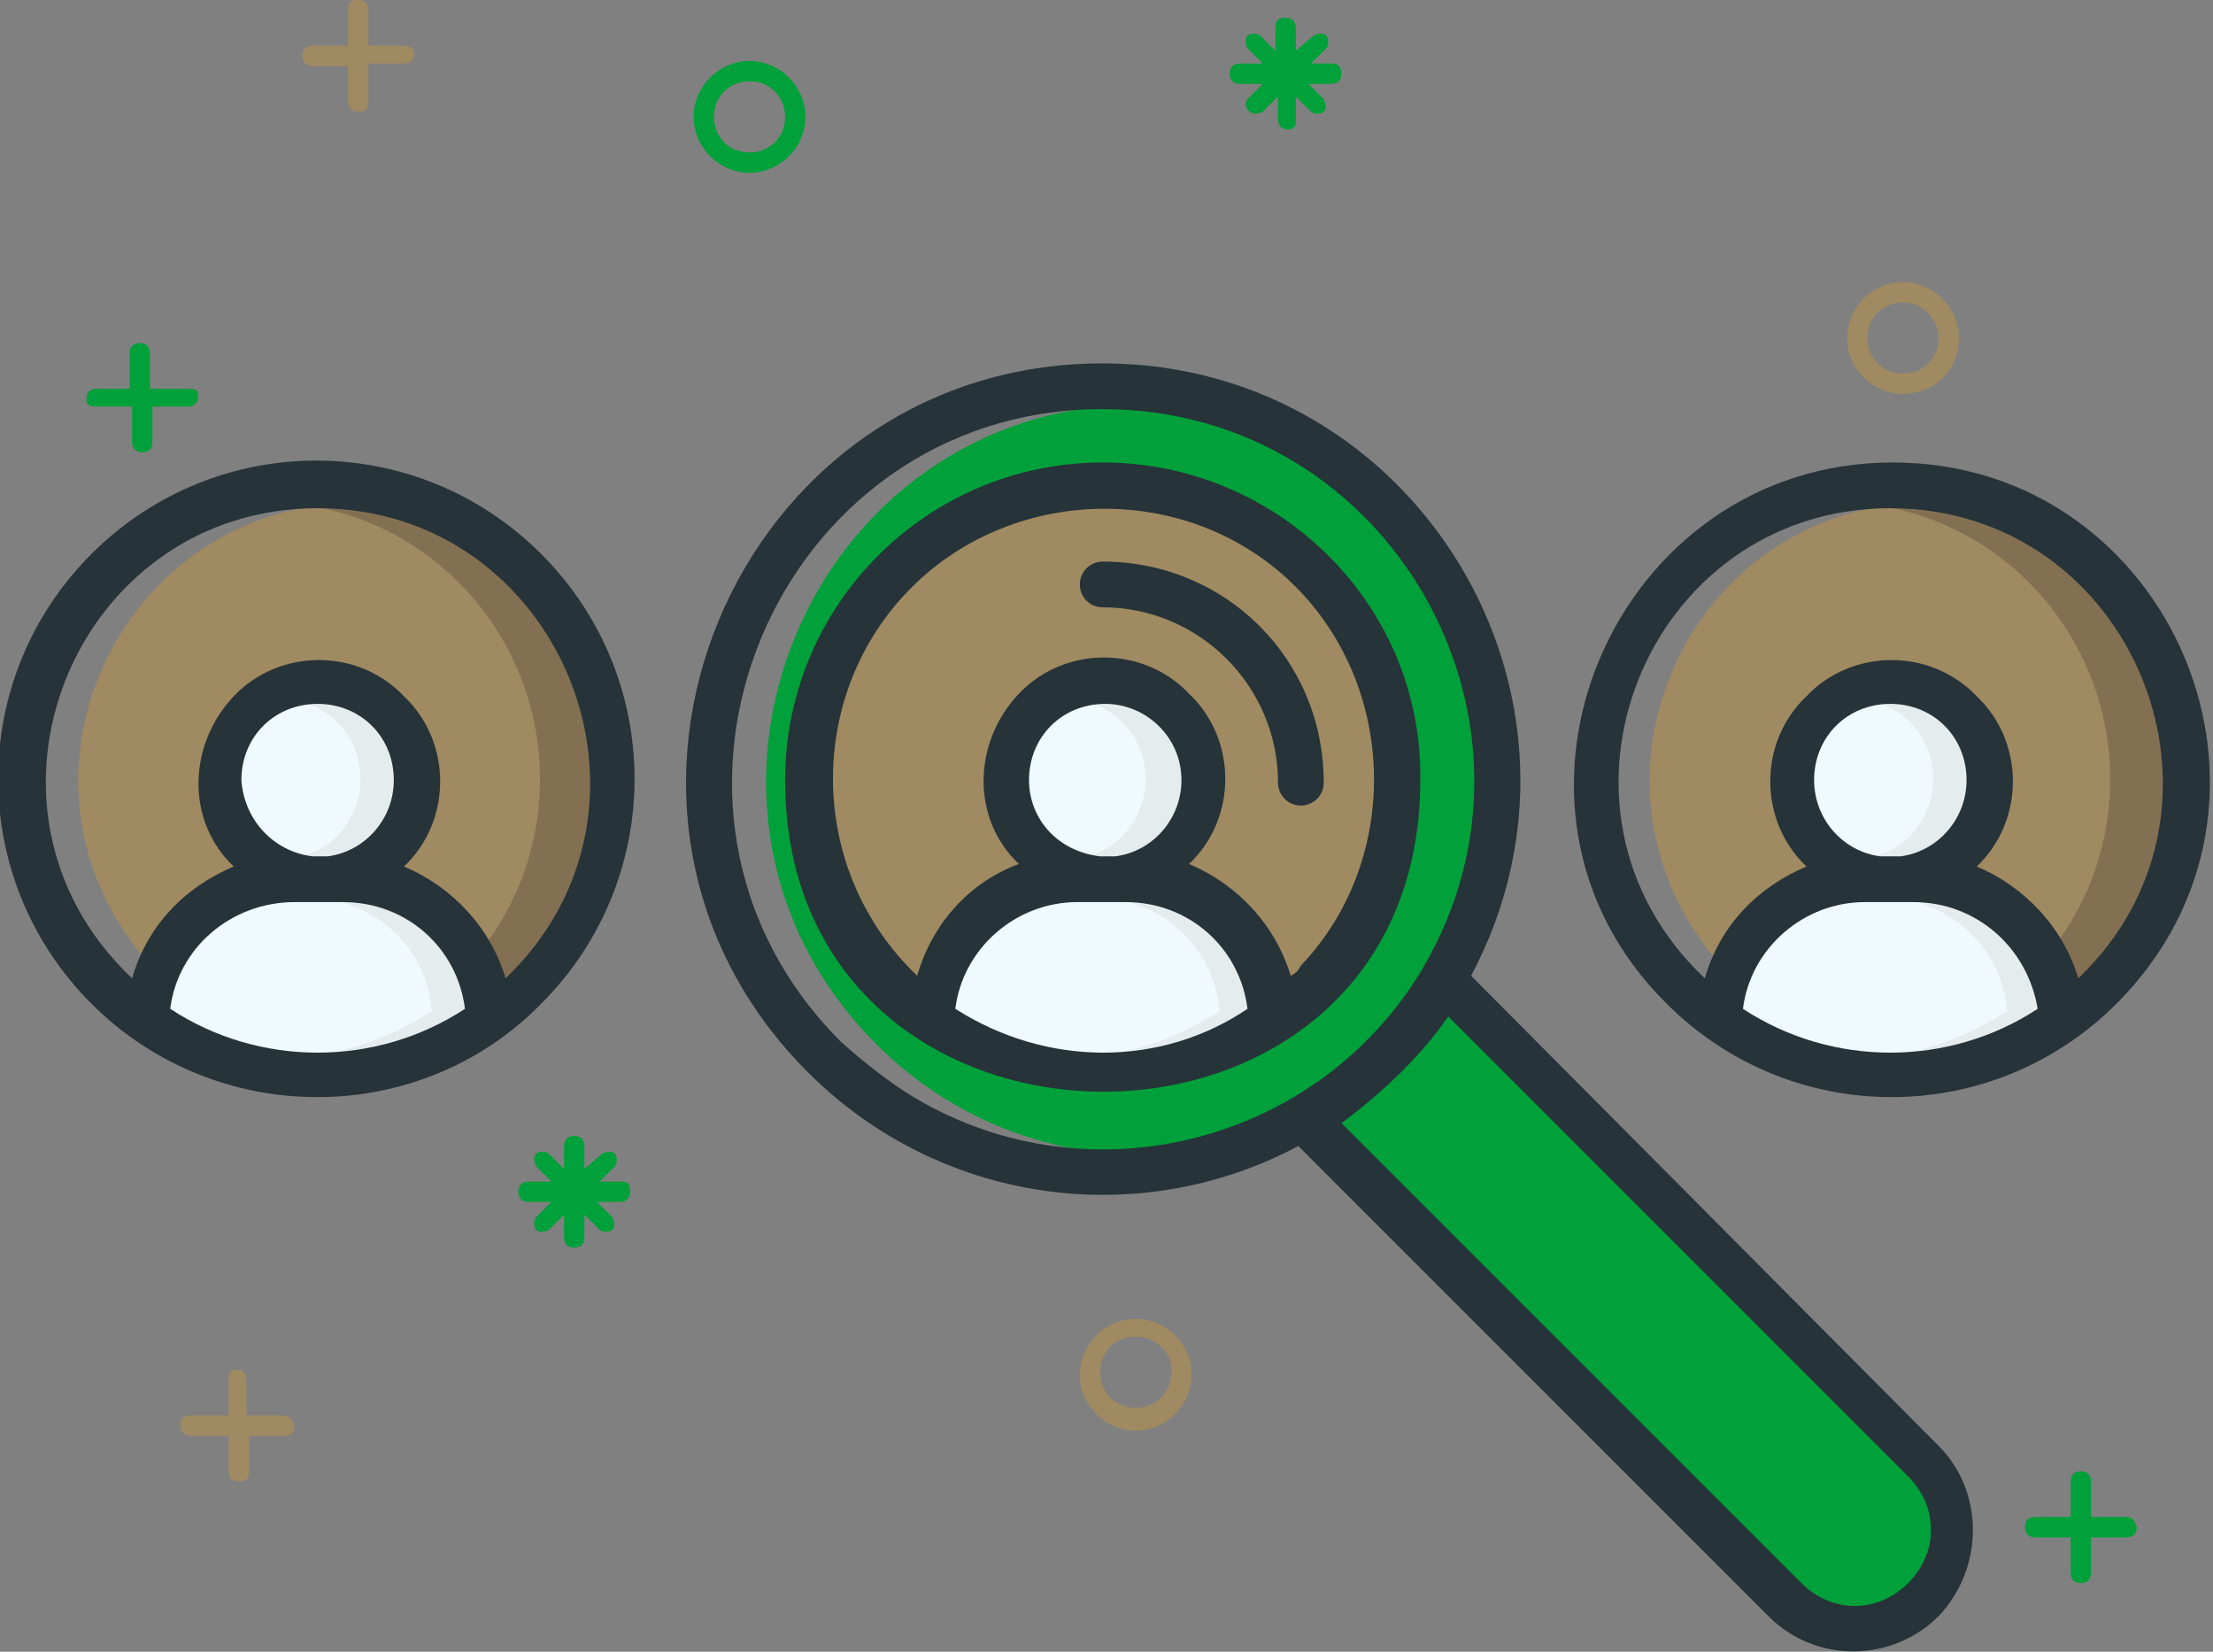 <?xml version="1.0" encoding="utf-8"?>
<!-- Generator: Adobe Illustrator 24.0.2, SVG Export Plug-In . SVG Version: 6.00 Build 0)  -->
<svg version="1.1" id="Layer_1" xmlns="http://www.w3.org/2000/svg" xmlns:xlink="http://www.w3.org/1999/xlink" x="0px" y="0px"
	 viewBox="0 0 87.1 65" style="enable-background:new 0 0 87.1 65;" xml:space="preserve">
<rect x="0" y="0" width="87.1" height="65" fill="#808080" stroke="none"/>
<style type="text/css">
	.st0{fill:#A08A61;}
	.st1{fill:#837052;}
	.st2{fill:#F0F9FD;}
	.st3{fill:#00A13A;}
	.st4{fill:#E5ECED;}
	.st5{fill:#263339;}
</style>
<path class="st0" d="M75.8,19.8c-9.6,0-14.8,11.8-7.3,19h14.6C90.7,31.6,85.4,19.8,75.8,19.8z"/>
<path class="st1" d="M75.8,19.8c-0.6,0-1.2,0-1.8,0.1c5.9,1,9.9,6.6,8.9,12.6c-0.4,2.4-1.6,4.6-3.4,6.2h3.6
	C90.7,31.6,85.4,19.8,75.8,19.8z"/>
<path class="st2" d="M74.7,33.8L74.7,33.8c1.7-0.2,3-1.7,2.8-3.5c-0.2-1.7-1.7-3-3.5-2.8s-3,1.7-2.8,3.5c0.1,1.5,1.3,2.6,2.8,2.8
	H74.7z"/>
<path class="st2" d="M80.4,39.8c-0.3-2.6-2.5-4.5-5-4.5h-1.9c-2.6,0-4.8,1.9-5,4.5C72,42.2,76.8,42.2,80.4,39.8z"/>
<path class="st3" d="M34.5,41.1c5.8,5.8,15.1,5.8,20.9,0c0.9-0.9,1.7-1.9,2.3-3c5.8-9.8-1.3-22.2-12.7-22.2
	C31.8,15.9,25.2,31.8,34.5,41.1z"/>
<path class="st2" d="M44.4,35.3h-1.9c-2.6,0-4.8,1.9-5,4.5c3.6,2.4,8.4,2.4,12,0C49.1,37.2,47,35.3,44.4,35.3z"/>
<path class="st2" d="M43.8,33.8L43.8,33.8c1.7-0.2,3-1.7,2.8-3.5c-0.2-1.7-1.7-3-3.5-2.8c-1.7,0.2-3,1.7-2.8,3.5
	c0.1,1.5,1.3,2.6,2.8,2.8H43.8z"/>
<path class="st0" d="M50.7,38.8l0.2-0.2c4.4-4.1,4.5-11,0.4-15.4c-2.1-2.2-4.9-3.4-7.9-3.4c-6,0-10.9,4.9-10.9,10.9
	c0,3,1.2,5.8,3.4,7.9l0.2,0.2l0.1-0.3c0.6-1.9,2-3.5,3.9-4.2l0.3-0.1L40.2,34c-1.8-1.8-1.8-4.7,0-6.5s4.7-1.8,6.5,0s1.8,4.7,0,6.5
	l0,0l-0.2,0.2l0.3,0.1c1.9,0.7,3.4,2.3,3.9,4.2V38.8z M51.2,31.4c-0.4,0-0.7-0.3-0.7-0.7c0-3.9-3.1-7-7-7c-0.4,0-0.7-0.3-0.7-0.7
	s0.3-0.7,0.7-0.7c4.7,0,8.5,3.8,8.5,8.5C51.9,31.1,51.6,31.4,51.2,31.4L51.2,31.4z"/>
<path class="st0" d="M14,19.8c-9.6,0-14.9,11.8-7.3,19h14.6C28.8,31.6,23.5,19.8,14,19.8z"/>
<path class="st1" d="M14,19.8c-0.6,0-1.2,0-1.8,0.1c5.9,1,9.9,6.6,8.9,12.6c-0.4,2.4-1.6,4.6-3.4,6.2h3.6
	C28.8,31.6,23.5,19.8,14,19.8z"/>
<path class="st2" d="M12.8,33.8L12.8,33.8c1.7-0.2,3-1.7,2.8-3.5c-0.2-1.7-1.7-3-3.5-2.8c-1.7,0.2-3,1.7-2.8,3.5
	c0.1,1.5,1.3,2.6,2.8,2.8H12.8z"/>
<path class="st2" d="M6.5,39.8c3.6,2.4,8.4,2.4,12,0c-0.3-2.6-2.5-4.5-5-4.5h-1.9C8.9,35.3,6.8,37.2,6.5,39.8z"/>
<path class="st4" d="M12.5,27.5c-0.3,0-0.5,0-0.7,0.1c1.7,0.4,2.7,2.1,2.3,3.8c-0.3,1.2-1.2,2.1-2.3,2.3c0.1,0,0.3,0,0.4,0.1h0.7
	c1.7-0.2,3-1.7,2.8-3.5C15.5,28.7,14.1,27.5,12.5,27.5L12.5,27.5z"/>
<path class="st4" d="M13.5,35.3H12c2.6,0,4.8,1.9,5,4.5c-1.6,1-3.4,1.7-5.3,1.8c2.4,0.1,4.8-0.5,6.8-1.8
	C18.2,37.2,16,35.3,13.5,35.3z"/>
<path class="st4" d="M43.4,27.5c-0.3,0-0.5,0-0.7,0.1c1.7,0.4,2.7,2.1,2.3,3.8c-0.3,1.2-1.2,2.1-2.3,2.3c0.1,0,0.3,0,0.4,0.1h0.7
	c1.7-0.2,3-1.7,2.8-3.5C46.4,28.7,45.1,27.5,43.4,27.5z"/>
<path class="st4" d="M44.4,35.3H43c2.6,0,4.8,1.9,5,4.5c-1.6,1-3.4,1.7-5.3,1.8c2.4,0.1,4.8-0.5,6.8-1.8
	C49.2,37.2,47,35.3,44.4,35.3z"/>
<path class="st4" d="M74.4,27.5c-0.3,0-0.5,0-0.7,0.1c1.7,0.4,2.7,2.1,2.3,3.8c-0.3,1.2-1.2,2.1-2.3,2.3c0.1,0,0.3,0,0.4,0.1h0.7
	c1.7-0.2,3-1.7,2.8-3.5C77.4,28.7,76,27.5,74.4,27.5L74.4,27.5z"/>
<path class="st4" d="M75.4,35.3H74c2.6,0,4.8,1.9,5,4.5c-1.6,1-3.4,1.7-5.3,1.8c2.4,0.1,4.8-0.5,6.8-1.8
	C80.1,37.2,78,35.3,75.4,35.3z"/>
<path class="st3" d="M75.2,62.5c1.2-1.2,1.2-3.2,0-4.4l0,0L56.9,39.7c-1.2,1.8-2.7,3.3-4.4,4.4l18.3,18.3C72,63.7,74,63.7,75.2,62.5
	z"/>
<path class="st5" d="M43.4,14.3c-14.5,0-21.9,17.6-11.6,27.9c5.1,5.1,12.9,6.3,19.3,2.9l18.5,18.5c1.9,1.9,4.9,1.8,6.7,0
	c1.8-1.9,1.8-4.9,0-6.7L57.9,38.4C63.7,27.5,55.8,14.3,43.4,14.3z M75.1,58.1c1.2,1.2,1.2,3,0,4.2s-3,1.2-4.2,0L52.8,44.2
	c1.6-1.2,3.1-2.6,4.2-4.2L75.1,58.1z M56,38.1c-4.1,6.9-13.1,9.2-20,5.1c-1-0.6-2-1.4-2.9-2.2c-9.2-9.2-2.6-24.9,10.3-24.9
	C54.7,16.1,61.7,28.4,56,38.1z"/>
<path class="st5" d="M43.4,22.1c-0.5,0-0.9,0.4-0.9,0.9s0.4,0.9,0.9,0.9c3.8,0,6.9,3.1,6.9,6.9c0,0.5,0.4,0.9,0.9,0.9
	s0.9-0.4,0.9-0.9C52.1,25.9,48.2,22.1,43.4,22.1z"/>
<path class="st5" d="M43.4,18.2c-6.9,0-12.5,5.6-12.5,12.5c0,16.3,25,16.4,25,0C56,23.8,50.3,18.2,43.4,18.2z M37.6,39.7
	c0.3-2.4,2.4-4.2,4.8-4.2h1.9c2.5,0,4.5,1.8,4.8,4.2C45.7,42,41.2,42,37.6,39.7z M40.5,30.7c0-1.7,1.3-3,3-3c1.6,0,3,1.3,3,3
	c0,1.5-1.1,2.8-2.6,3h-0.6C41.6,33.5,40.5,32.2,40.5,30.7L40.5,30.7z M50.8,38.4c-0.6-2-2.1-3.6-4-4.4c1.9-1.8,1.9-4.9,0-6.7
	c-1.8-1.9-4.9-1.9-6.7,0s-1.9,4.9,0,6.7l0,0c-1.9,0.7-3.4,2.3-4,4.4c-4.3-4.1-4.4-10.9-0.4-15.1s10.9-4.4,15.1-0.4
	s4.4,10.9,0.4,15.1C51.1,38.2,51,38.3,50.8,38.4L50.8,38.4z"/>
<path class="st5" d="M65.6,39.5c4.9,4.9,12.8,4.9,17.7,0c7.9-7.9,2.2-21.3-8.8-21.3S57.7,31.7,65.6,39.5z M68.6,39.7
	c0.3-2.4,2.4-4.2,4.8-4.2h1.9c2.5,0,4.5,1.8,4.9,4.2C76.7,42,72.1,42,68.6,39.7L68.6,39.7z M71.4,30.7c0-1.7,1.3-3,3-3s3,1.3,3,3
	c0,1.5-1.1,2.8-2.6,3H74C72.5,33.5,71.4,32.2,71.4,30.7L71.4,30.7z M74.4,20c9.6,0,14.4,11.8,7.4,18.5c-0.6-2-2.1-3.6-4-4.4
	c1.9-1.8,1.9-4.9,0-6.7c-1.8-1.9-4.9-1.9-6.7,0c-1.9,1.8-1.9,4.9,0,6.7l0,0c-1.9,0.8-3.4,2.3-4,4.4C60,31.8,64.8,20,74.4,20L74.4,20
	z"/>
<path class="st5" d="M21.3,39.5c4.9-4.9,4.9-12.8,0-17.7s-12.8-4.9-17.7,0s-4.9,12.8,0,17.7l0,0C8.5,44.4,16.5,44.4,21.3,39.5z
	 M6.7,39.7c0.3-2.4,2.4-4.2,4.9-4.2h1.9c2.5,0,4.5,1.8,4.8,4.2C14.8,42,10.2,42,6.7,39.7z M9.5,30.7c0-1.7,1.3-3,3-3s3,1.3,3,3
	c0,1.5-1.1,2.8-2.6,3h-0.6C10.7,33.5,9.6,32.2,9.5,30.7L9.5,30.7z M12.5,20c9.6,0,14.4,11.8,7.4,18.5c-0.6-2-2.1-3.6-4-4.4
	c1.9-1.8,1.9-4.9,0-6.7c-1.8-1.9-4.9-1.9-6.7,0s-1.9,4.9,0,6.7l0,0c-1.9,0.8-3.4,2.3-4,4.4C-1.9,31.8,2.9,20,12.5,20L12.5,20z"/>
<path class="st0" d="M11.1,55.7H9.7v-1.4c0-0.2-0.1-0.4-0.4-0.4S9,54.1,9,54.3v1.4H7.5c-0.2,0-0.4,0.1-0.4,0.4
	c0,0.2,0.1,0.4,0.4,0.4H9v1.4c0,0.2,0.1,0.4,0.4,0.4s0.4-0.1,0.4-0.4v-1.4h1.4c0.2,0,0.4-0.1,0.4-0.4C11.5,55.9,11.4,55.7,11.1,55.7
	z"/>
<path class="st0" d="M15.9,1.8h-1.4V0.4c0-0.2-0.1-0.4-0.4-0.4s-0.4,0.1-0.4,0.4v1.4h-1.4c-0.2,0-0.4,0.1-0.4,0.4
	c0,0.2,0.1,0.4,0.4,0.4h1.4V4c0,0.2,0.1,0.4,0.4,0.4s0.4-0.1,0.4-0.4V2.5h1.4c0.2,0,0.4-0.1,0.4-0.4C16.3,1.9,16.1,1.8,15.9,1.8z"/>
<path class="st3" d="M7.4,15.3H5.9v-1.4c0-0.2-0.1-0.4-0.4-0.4c-0.2,0-0.4,0.1-0.4,0.4v1.4H3.8c-0.2,0-0.4,0.1-0.4,0.4
	S3.6,16,3.8,16h1.4v1.4c0,0.2,0.1,0.4,0.4,0.4c0.2,0,0.4-0.1,0.4-0.4V16h1.4c0.2,0,0.4-0.1,0.4-0.4S7.6,15.3,7.4,15.3z"/>
<path class="st3" d="M83.7,59.7h-1.4v-1.4c0-0.2-0.1-0.4-0.4-0.4c-0.2,0-0.4,0.1-0.4,0.4v1.4h-1.4c-0.2,0-0.4,0.1-0.4,0.4
	c0,0.2,0.1,0.4,0.4,0.4h1.4v1.4c0,0.2,0.1,0.4,0.4,0.4c0.2,0,0.4-0.1,0.4-0.4v-1.4h1.4c0.2,0,0.4-0.1,0.4-0.4
	C84,59.8,83.9,59.7,83.7,59.7z"/>
<path class="st3" d="M29.5,6.8c-1.2,0-2.2-1-2.2-2.2s1-2.2,2.2-2.2s2.2,1,2.2,2.2S30.7,6.8,29.5,6.8L29.5,6.8z M29.5,3.2
	c-0.8,0-1.4,0.6-1.4,1.4S28.7,6,29.5,6s1.4-0.6,1.4-1.4S30.3,3.2,29.5,3.2z"/>
<path class="st0" d="M44.7,56.3c-1.2,0-2.2-1-2.2-2.2s1-2.2,2.2-2.2s2.2,1,2.2,2.2S45.9,56.3,44.7,56.3z M44.7,52.6
	c-0.8,0-1.4,0.6-1.4,1.4c0,0.8,0.6,1.4,1.4,1.4c0.8,0,1.4-0.6,1.4-1.4C46.2,53.3,45.5,52.6,44.7,52.6z"/>
<path class="st0" d="M74.9,15.5c-1.2,0-2.2-1-2.2-2.2s1-2.2,2.2-2.2s2.2,1,2.2,2.2l0,0C77.1,14.6,76.1,15.5,74.9,15.5z M74.9,11.9
	c-0.8,0-1.4,0.6-1.4,1.4c0,0.8,0.6,1.4,1.4,1.4s1.4-0.6,1.4-1.4C76.3,12.6,75.7,11.9,74.9,11.9z"/>
<path class="st3" d="M52.5,2.5h-0.9l0.6-0.6c0.1-0.1,0.1-0.4,0-0.5s-0.3-0.1-0.5,0L51,2V1.1c0-0.2-0.1-0.4-0.4-0.4s-0.4,0.1-0.4,0.4
	V2l-0.6-0.6c-0.1-0.1-0.4-0.1-0.5,0s-0.1,0.3,0,0.5l0.6,0.6h-0.9c-0.2,0-0.4,0.1-0.4,0.4c0,0.2,0.1,0.4,0.4,0.4h0.9l-0.6,0.6
	C49,4,49,4.3,49.2,4.4c0.1,0.1,0.3,0.1,0.5,0l0.6-0.6v0.9c0,0.2,0.1,0.4,0.4,0.4S51,4.9,51,4.7V3.8l0.6,0.6c0.1,0.1,0.4,0.1,0.5,0
	s0.1-0.3,0-0.5l-0.6-0.6h0.9c0.2,0,0.4-0.1,0.4-0.4C52.8,2.7,52.7,2.5,52.5,2.5z"/>
<path class="st3" d="M24.5,46.5h-0.9l0.6-0.6c0.1-0.1,0.1-0.4,0-0.5s-0.3-0.1-0.5,0L23,46v-0.9c0-0.2-0.1-0.4-0.4-0.4
	c-0.2,0-0.4,0.1-0.4,0.4V46l-0.6-0.6c-0.1-0.1-0.4-0.1-0.5,0s-0.1,0.3,0,0.5l0.6,0.6h-0.9c-0.2,0-0.4,0.1-0.4,0.4
	c0,0.2,0.1,0.4,0.4,0.4h0.9l-0.6,0.6c-0.1,0.1-0.1,0.4,0,0.5s0.3,0.1,0.5,0l0.6-0.6v0.9c0,0.2,0.1,0.4,0.4,0.4
	c0.2,0,0.4-0.1,0.4-0.4v-0.9l0.6,0.6c0.1,0.1,0.4,0.1,0.5,0s0.1-0.3,0-0.5l-0.6-0.6h0.9c0.2,0,0.4-0.1,0.4-0.4S24.7,46.5,24.5,46.5z
	"/>
</svg>
